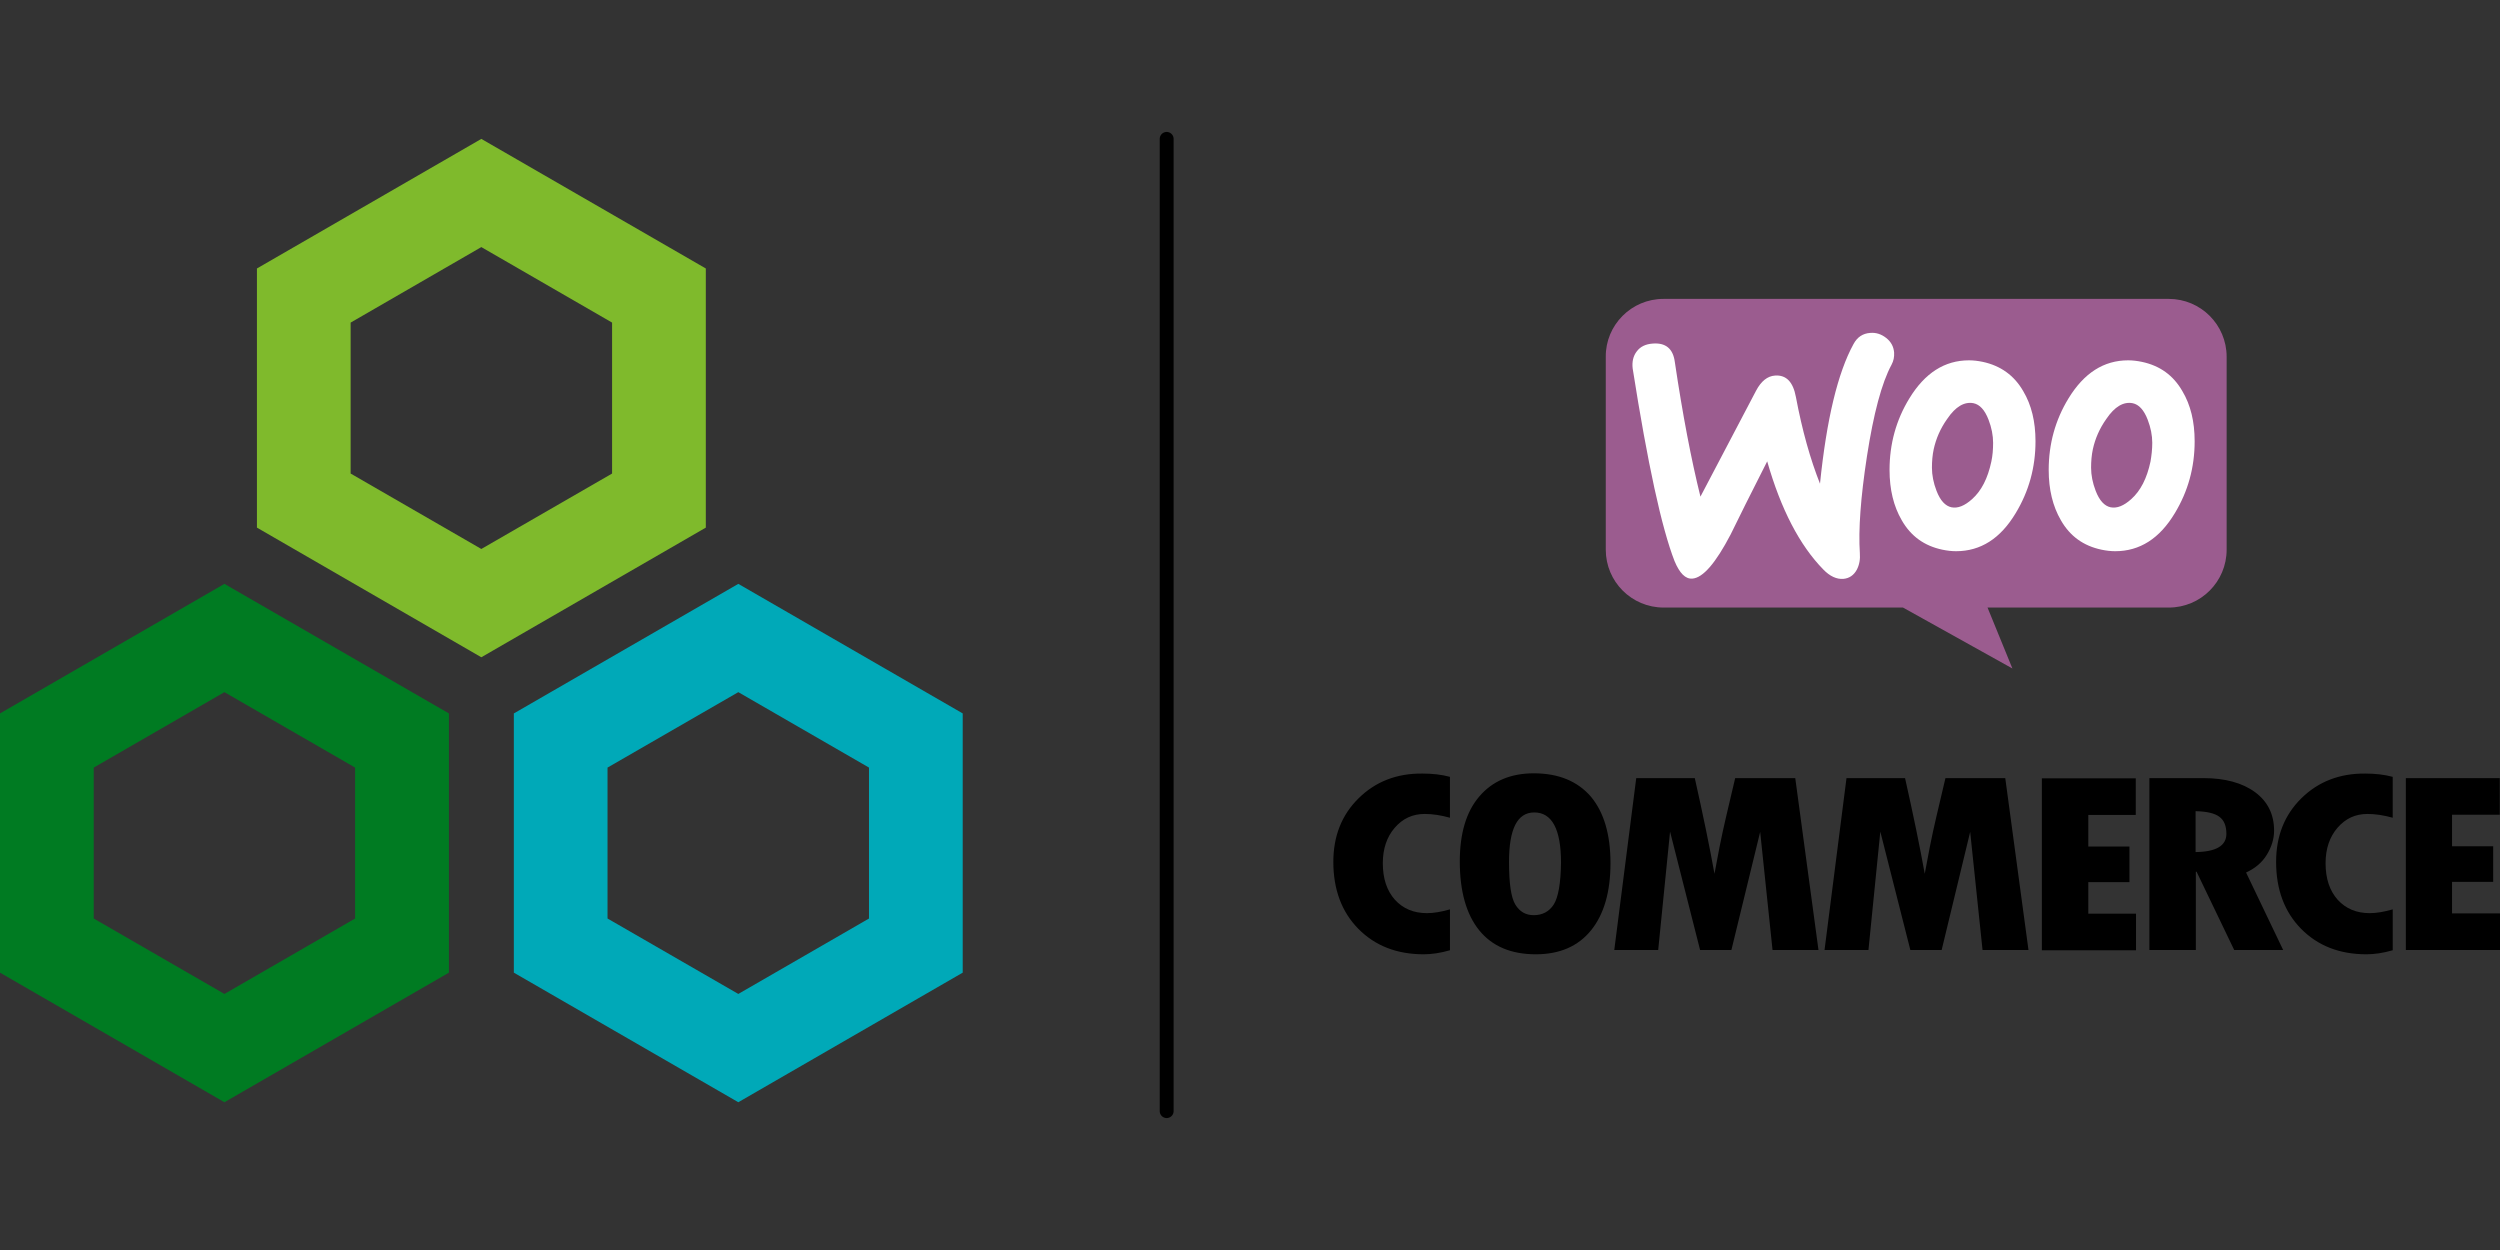 <?xml version="1.0" encoding="UTF-8" standalone="no"?><!DOCTYPE svg PUBLIC "-//W3C//DTD SVG 1.1//EN" "http://www.w3.org/Graphics/SVG/1.1/DTD/svg11.dtd"><svg width="100%" height="100%" viewBox="0 0 750 375" version="1.1" xmlns="http://www.w3.org/2000/svg" xmlns:xlink="http://www.w3.org/1999/xlink" xml:space="preserve" xmlns:serif="http://www.serif.com/" style="fill-rule:evenodd;clip-rule:evenodd;stroke-linecap:round;stroke-linejoin:round;stroke-miterlimit:1.5;"><rect x="0" y="0" width="750" height="375" fill="#333333" stroke="none"/><rect id="Woocommerce_90x90" x="-0" y="0" width="750" height="375" style="fill:none;"/><clipPath id="_clip1"><rect id="mergado_pack_logo_ikona.svg" x="0" y="41.667" width="291.667" height="291.667"/></clipPath><g clip-path="url(#_clip1)"><path d="M67.326,175.159l-67.326,38.87l0,77.765l67.326,38.875l67.346,-38.875l0,-77.765l-67.346,-38.87Zm0,32.485l39.207,22.631l-0,45.279l-39.207,22.63l-39.209,-22.63l-0,-45.279l39.209,-22.631Z" style="fill:#007b22;fill-rule:nonzero;"/><path d="M221.492,175.159l-67.343,38.87l0,77.765l67.343,38.875l67.323,-38.875l-0,-77.765l-67.323,-38.87Zm-0,32.485l39.206,22.631l0,45.279l-39.206,22.63l-39.233,-22.63l0,-45.279l39.233,-22.631Z" style="fill:#00a9b8;fill-rule:nonzero;"/><path d="M144.398,41.667l-67.32,38.876l-0,77.742l67.32,38.892l67.346,-38.892l-0,-77.742l-67.346,-38.876Zm-0,32.459l39.229,22.653l-0,45.283l-39.229,22.63l-39.21,-22.63l-0,-45.283l39.21,-22.653Z" style="fill:#7fba2c;fill-rule:nonzero;"/></g><path d="M350,41.667l0,291.666" style="fill:none;stroke:#000;stroke-width:4.17px;"/><g><g><path d="M499.016,89.67l151.612,0c9.595,0 17.362,7.767 17.362,17.362l0,57.873c0,9.595 -7.767,17.362 -17.362,17.362l-54.37,0l7.462,18.276l-32.82,-18.276l-71.808,0c-9.595,0 -17.362,-7.767 -17.362,-17.362l-0,-57.873c-0.076,-9.519 7.691,-17.362 17.286,-17.362Z" style="fill:#9b5c8f;"/><path d="M491.02,105.433c1.066,-1.447 2.665,-2.208 4.797,-2.361c3.884,-0.304 6.092,1.523 6.625,5.483c2.361,15.915 4.95,29.394 7.691,40.435l16.677,-31.754c1.523,-2.894 3.427,-4.417 5.711,-4.569c3.351,-0.228 5.407,1.904 6.244,6.397c1.904,10.127 4.341,18.732 7.235,26.043c1.979,-19.342 5.33,-33.278 10.051,-41.882c1.142,-2.133 2.818,-3.199 5.026,-3.351c1.751,-0.152 3.351,0.381 4.797,1.523c1.447,1.142 2.209,2.589 2.361,4.341c0.076,1.37 -0.152,2.512 -0.761,3.655c-2.97,5.482 -5.407,14.696 -7.387,27.489c-1.904,12.413 -2.589,22.084 -2.132,29.013c0.152,1.904 -0.152,3.579 -0.914,5.026c-0.914,1.675 -2.284,2.589 -4.036,2.741c-1.98,0.153 -4.036,-0.761 -6.015,-2.817c-7.082,-7.234 -12.717,-18.047 -16.829,-32.44c-4.95,9.748 -8.605,17.058 -10.966,21.931c-4.493,8.605 -8.3,13.022 -11.498,13.25c-2.056,0.153 -3.808,-1.599 -5.331,-5.254c-3.883,-9.976 -8.072,-29.241 -12.564,-57.797c-0.229,-1.98 0.152,-3.731 1.218,-5.102Z" style="fill:#fff;fill-rule:nonzero;"/><path d="M654.74,117.388c-2.741,-4.797 -6.777,-7.691 -12.184,-8.833c-1.446,-0.305 -2.817,-0.457 -4.112,-0.457c-7.31,0 -13.25,3.808 -17.895,11.423c-3.959,6.472 -5.939,13.63 -5.939,21.474c-0,5.863 1.218,10.889 3.655,15.077c2.741,4.797 6.777,7.691 12.184,8.833c1.447,0.305 2.817,0.457 4.112,0.457c7.386,0 13.326,-3.807 17.895,-11.422c3.96,-6.549 5.939,-13.707 5.939,-21.55c0,-5.94 -1.218,-10.89 -3.655,-15.002Zm-9.594,21.094c-1.067,5.025 -2.97,8.757 -5.788,11.27c-2.208,1.98 -4.264,2.817 -6.168,2.436c-1.827,-0.38 -3.35,-1.979 -4.493,-4.949c-0.913,-2.361 -1.37,-4.721 -1.37,-6.93c-0,-1.904 0.152,-3.807 0.533,-5.559c0.685,-3.122 1.98,-6.168 4.036,-9.061c2.512,-3.732 5.178,-5.255 7.919,-4.722c1.828,0.381 3.351,1.98 4.493,4.95c0.914,2.361 1.371,4.721 1.371,6.93c-0,1.979 -0.229,3.883 -0.533,5.635Z" style="fill:#fff;fill-rule:nonzero;"/><path d="M606.995,117.388c-2.741,-4.797 -6.854,-7.691 -12.184,-8.833c-1.447,-0.305 -2.817,-0.457 -4.112,-0.457c-7.31,0 -13.25,3.808 -17.895,11.423c-3.96,6.472 -5.94,13.63 -5.94,21.474c0,5.863 1.219,10.889 3.656,15.077c2.741,4.797 6.777,7.691 12.183,8.833c1.447,0.305 2.818,0.457 4.112,0.457c7.387,0 13.326,-3.807 17.895,-11.422c3.96,-6.549 5.94,-13.707 5.94,-21.55c0,-5.94 -1.218,-10.89 -3.655,-15.002Zm-9.595,21.094c-1.066,5.025 -2.97,8.757 -5.787,11.27c-2.209,1.98 -4.265,2.817 -6.168,2.436c-1.828,-0.38 -3.351,-1.979 -4.493,-4.949c-0.914,-2.361 -1.371,-4.721 -1.371,-6.93c0,-1.904 0.153,-3.807 0.533,-5.559c0.686,-3.122 1.98,-6.168 4.036,-9.061c2.513,-3.732 5.178,-5.255 7.92,-4.722c1.827,0.381 3.35,1.98 4.492,4.95c0.914,2.361 1.371,4.721 1.371,6.93c0,1.979 -0.152,3.883 -0.533,5.635Z" style="fill:#fff;fill-rule:nonzero;"/></g><g><g><path d="M407.572,239.49c-5.073,4.998 -7.572,11.359 -7.572,19.083c-0,8.254 2.499,14.993 7.497,20.067c4.998,5.073 11.51,7.648 19.612,7.648c2.348,-0 4.998,-0.379 7.876,-1.212l-0,-12.267c-2.651,0.757 -4.922,1.136 -6.891,1.136c-4.014,-0 -7.194,-1.363 -9.617,-4.014c-2.423,-2.726 -3.635,-6.36 -3.635,-10.98c0,-4.316 1.212,-7.875 3.559,-10.601c2.423,-2.802 5.377,-4.165 9.011,-4.165c2.348,-0 4.847,0.379 7.573,1.136l-0,-12.268c-2.499,-0.681 -5.301,-0.984 -8.254,-0.984c-7.724,-0.076 -14.085,2.423 -19.159,7.421Zm52.553,-7.497c-6.966,0 -12.418,2.348 -16.356,6.967c-3.938,4.619 -5.831,11.132 -5.831,19.461c0,9.012 1.969,15.902 5.831,20.673c3.862,4.771 9.541,7.194 16.962,7.194c7.194,-0 12.722,-2.423 16.584,-7.194c3.862,-4.771 5.831,-11.51 5.831,-20.143c-0,-8.632 -1.969,-15.296 -5.907,-19.991c-4.013,-4.619 -9.692,-6.967 -17.114,-6.967Zm5.983,39.377c-1.363,2.12 -3.408,3.181 -5.983,3.181c-2.423,-0 -4.24,-1.061 -5.527,-3.181c-1.288,-2.12 -1.894,-6.361 -1.894,-12.797c0,-9.92 2.499,-14.842 7.573,-14.842c5.301,-0 8.027,4.997 8.027,15.069c-0.076,6.209 -0.833,10.45 -2.196,12.57Zm54.446,-37.938l-2.726,11.586c-0.682,2.953 -1.363,5.982 -1.969,9.087l-1.515,8.027c-1.438,-8.027 -3.407,-17.568 -5.906,-28.7l-17.568,0l-6.588,51.569l13.176,-0l3.559,-35.515l9.011,35.515l9.39,-0l8.633,-35.44l3.71,35.44l13.782,-0l-6.967,-51.569l-18.022,0Zm63.079,0l-2.726,11.586c-0.682,2.953 -1.364,5.982 -1.969,9.087l-1.515,8.027c-1.439,-8.027 -3.407,-17.568 -5.906,-28.7l-17.568,0l-6.589,51.569l13.177,-0l3.559,-35.515l9.011,35.515l9.39,-0l8.557,-35.44l3.71,35.44l13.782,-0l-6.967,-51.569l-17.946,0Zm42.86,31.199l12.343,-0l0,-10.678l-12.343,0l-0,-9.465l14.236,-0l0,-10.98l-28.17,-0l0,51.568l28.246,0l-0,-10.98l-14.312,0l-0,-9.465Zm53.537,-8.179c1.439,-2.347 2.196,-4.77 2.196,-7.269c0,-4.847 -1.893,-8.709 -5.679,-11.51c-3.786,-2.802 -9.011,-4.241 -15.524,-4.241l-16.205,0l0,51.569l13.934,-0l-0,-23.475l0.227,-0l11.283,23.475l14.69,-0l-11.131,-23.248c2.65,-1.211 4.771,-2.953 6.209,-5.301Zm-21.354,-0.833l-0,-12.267c3.332,0.076 5.679,0.606 7.118,1.666c1.439,1.06 2.12,2.726 2.12,5.149c0,3.559 -3.104,5.377 -9.238,5.452Zm31.729,-16.129c-5.074,4.998 -7.573,11.359 -7.573,19.083c0,8.254 2.499,14.993 7.497,20.067c4.998,5.073 11.51,7.648 19.613,7.648c2.347,-0 4.997,-0.379 7.875,-1.212l-0,-12.267c-2.65,0.757 -4.922,1.136 -6.891,1.136c-4.013,-0 -7.194,-1.363 -9.617,-4.014c-2.423,-2.726 -3.635,-6.36 -3.635,-10.98c0,-4.316 1.212,-7.875 3.559,-10.601c2.423,-2.802 5.377,-4.165 9.011,-4.165c2.348,-0 4.847,0.379 7.573,1.136l-0,-12.268c-2.499,-0.681 -5.301,-0.984 -8.254,-0.984c-7.648,-0.076 -14.085,2.423 -19.158,7.421Zm45.207,34.531l0,-9.466l12.343,-0l0,-10.677l-12.343,-0l0,-9.466l14.312,0l0,-10.98l-28.169,0l-0,51.569l28.245,-0l-0,-10.98l-14.388,-0Z" style="fill-rule:nonzero;"/></g></g></g></svg>